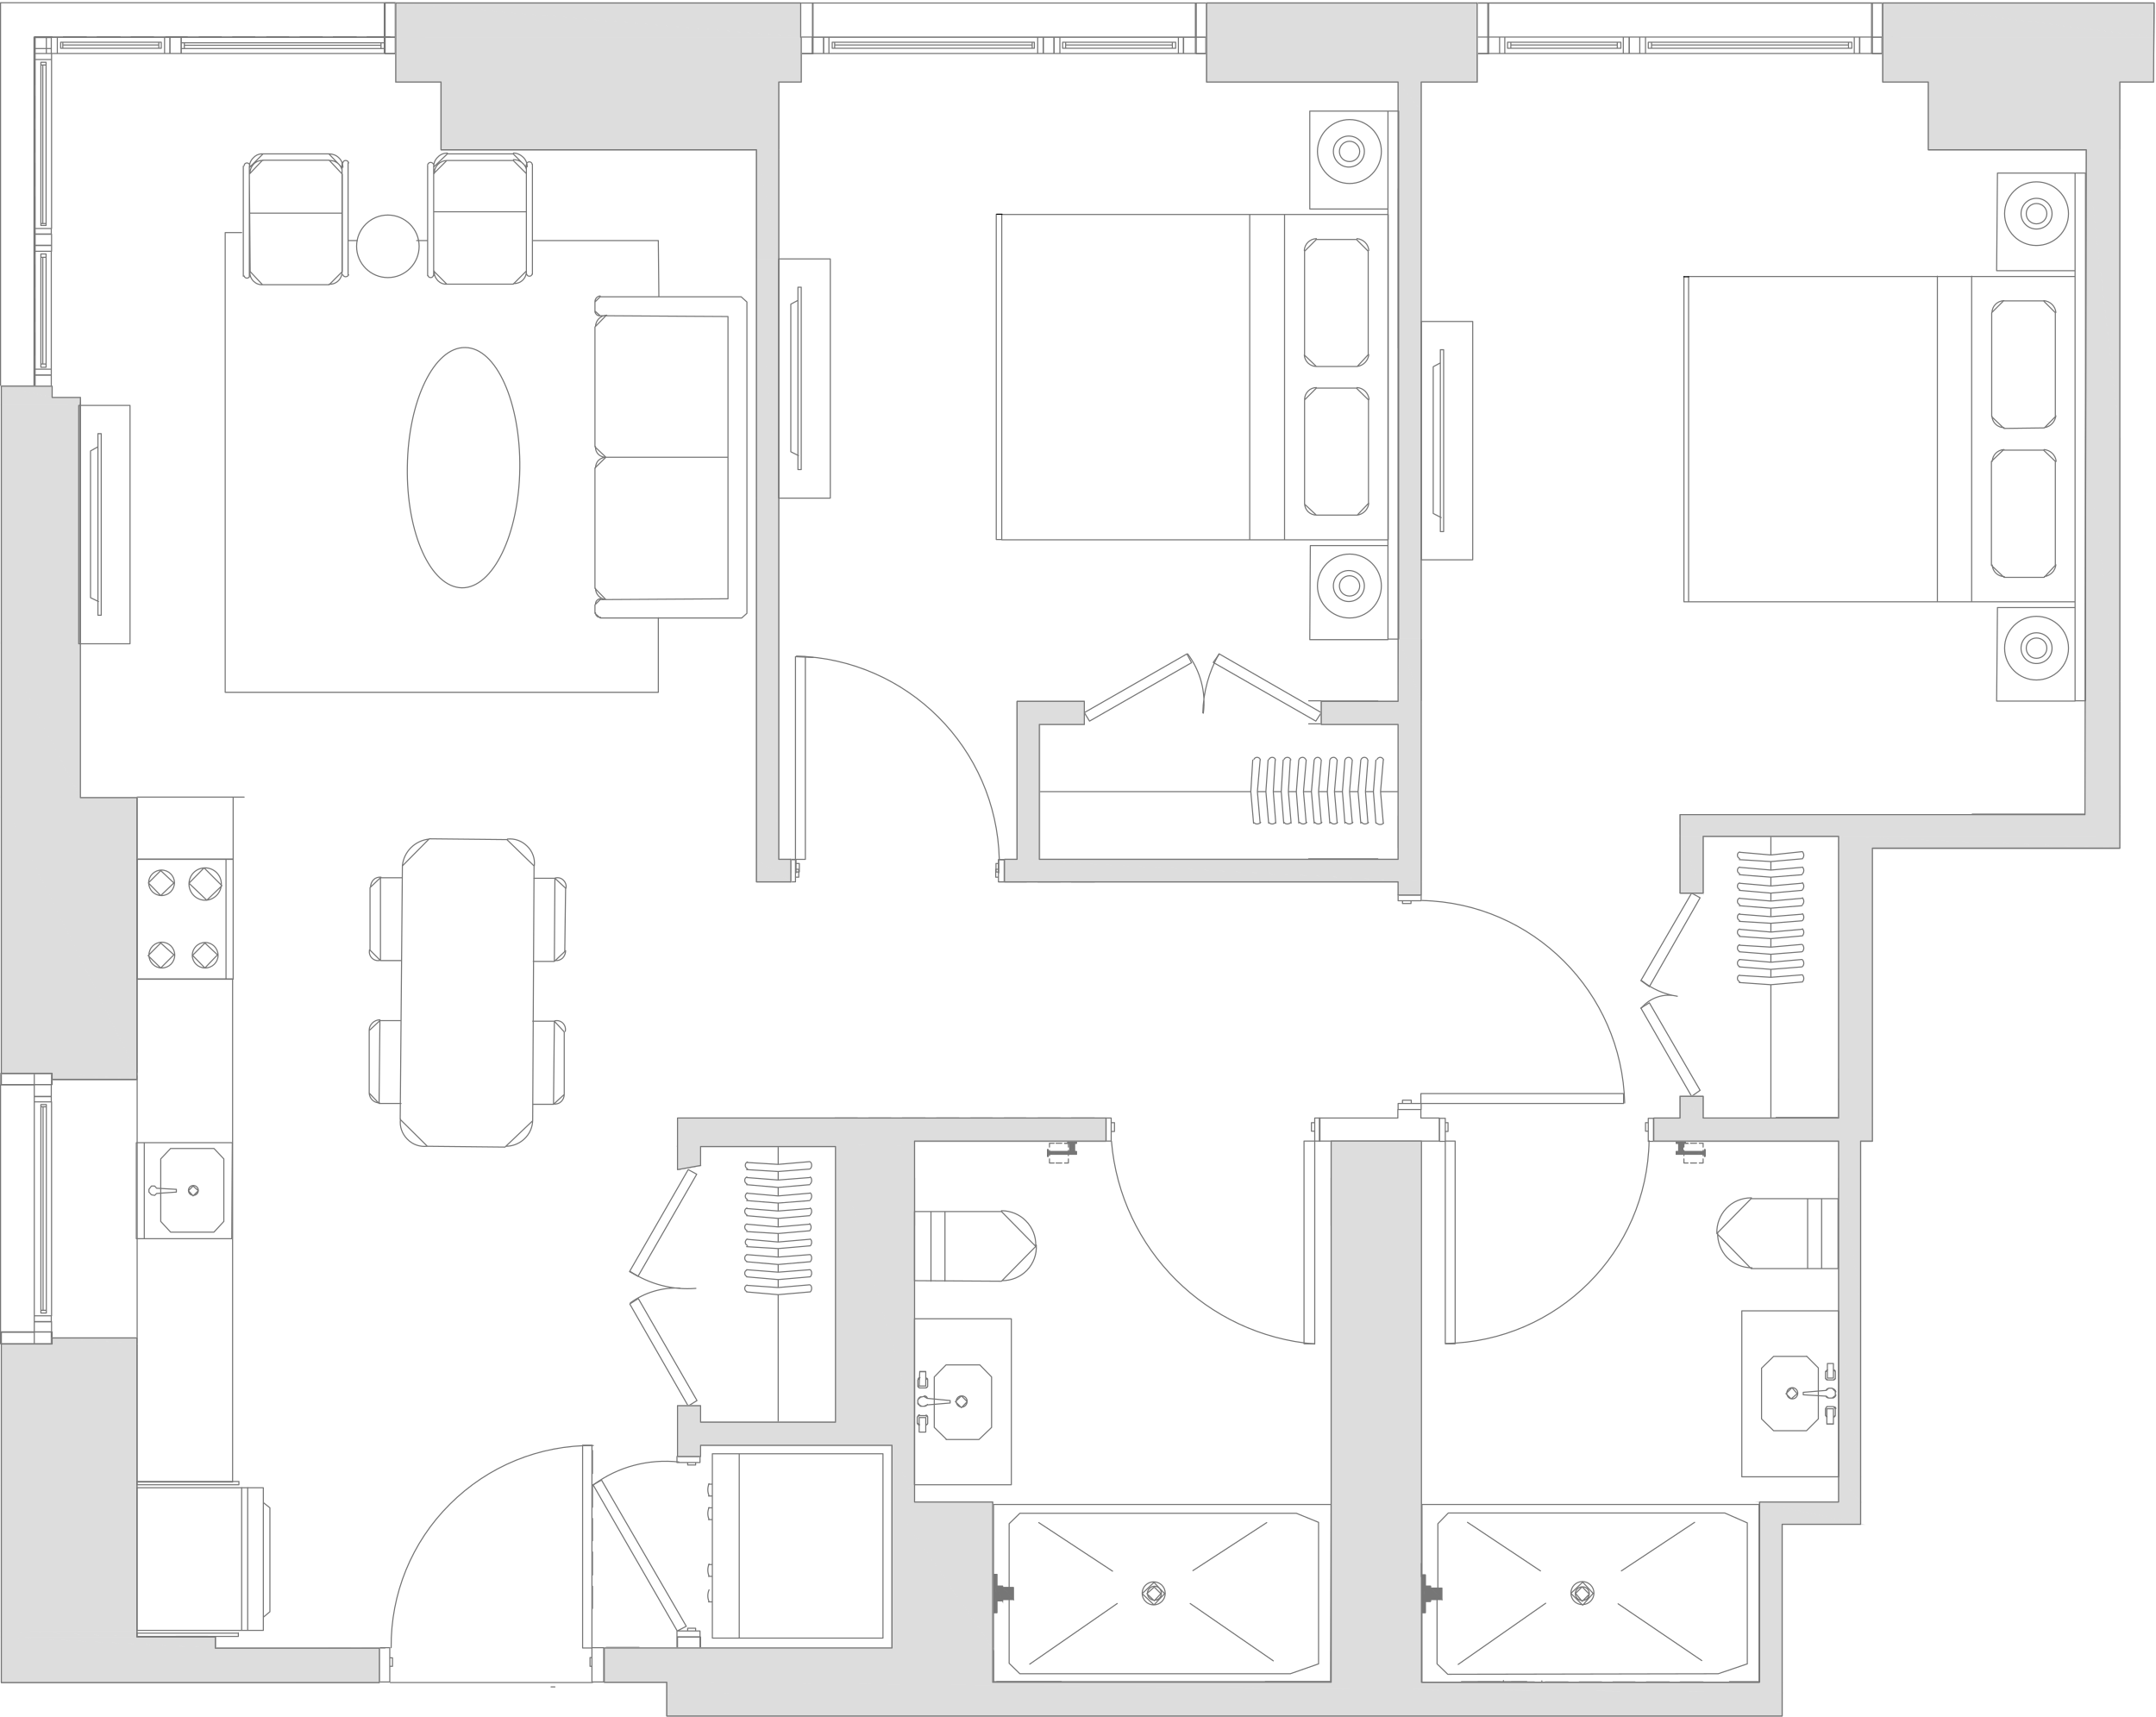 <svg width="786" height="626" viewBox="0 0 786 626" fill="none" xmlns="http://www.w3.org/2000/svg">
<path d="M378.999 288.6H455.999M455.999 288.6L456.999 300.1M455.999 288.6L456.699 277.1M458.699 288.6H461.499M461.499 288.6L462.499 300.1M461.499 288.6L462.299 277.1M464.199 288.6H467.099M464.199 288.6L465.099 300.1M464.199 288.6L464.899 277.1M467.099 288.6L467.999 300.1M467.099 288.6L467.799 277.1M469.699 288.6H472.599M469.699 288.6L470.699 300.1M469.699 288.6L470.399 277.1M472.599 288.6L473.499 300.1M472.599 288.6L473.499 277.1M475.499 288.6H478.099M478.099 288.6L479.099 300.1M478.099 288.6L479.099 277.1M483.899 288.6H480.999M483.899 288.6L484.799 300.1M483.899 288.6L484.799 277.1M486.499 288.6H489.399M486.499 288.6L487.499 300.1M486.499 288.6L487.499 277.1M489.399 288.6L490.299 300.1M489.399 288.6L490.299 277.1M495.099 288.6H492.299M495.099 288.6L496.099 300.1M495.099 288.6L496.099 277.1M500.699 288.6H497.799M500.699 288.6L501.599 300.1M500.699 288.6L501.599 277.1M497.799 288.6L498.699 300.1M497.799 288.6L498.699 277.1M509.799 288.6H503.299M503.299 288.6L504.299 300.1M503.299 288.6L504.299 277.1M492.999 300.1L491.999 288.6L492.999 277.1M481.699 300.1L480.699 288.6L481.699 277.1M476.199 300.1L475.199 288.6L476.199 277.1M459.399 300.1L458.399 288.6L459.399 277.1M459.499 277C459.299 276.5 458.899 276.1 458.299 276.1C457.799 276.1 457.299 276.4 457.099 276.9M464.999 277C464.899 276.5 464.399 276.1 463.799 276.1C463.299 276.1 462.799 276.4 462.599 276.9M470.599 277C470.399 276.5 469.899 276.1 469.399 276.1C468.799 276.1 468.299 276.4 468.099 276.9M476.099 277C475.899 276.5 475.399 276.1 474.899 276.1C474.299 276.1 473.799 276.4 473.599 276.9M481.599 277C481.399 276.5 480.899 276.1 480.399 276.1C479.899 276.1 479.399 276.4 479.199 276.9M487.399 277C487.199 276.5 486.699 276.1 486.199 276.1C485.599 276.1 485.099 276.4 484.899 276.9M492.899 277C492.699 276.5 492.199 276.1 491.699 276.1C491.099 276.1 490.599 276.4 490.399 276.9M498.599 277C498.499 276.5 497.999 276.1 497.399 276.1C496.899 276.1 496.399 276.4 496.199 276.9M504.399 277C504.199 276.5 503.699 276.1 503.199 276.1C502.699 276.1 502.199 276.4 501.999 276.9M456.999 299.8C457.399 300.2 457.799 300.4 458.299 300.4C458.799 300.4 459.199 300.2 459.599 299.8M462.499 299.8C462.899 300.2 463.299 300.4 463.799 300.4C464.299 300.4 464.699 300.2 465.099 299.8M468.099 299.8C468.399 300.2 468.799 300.4 469.299 300.4C469.799 300.4 470.299 300.2 470.599 299.8M473.799 299.8C474.199 300.2 474.599 300.4 475.099 300.4C475.599 300.4 475.999 300.2 476.399 299.8M479.299 299.8C479.699 300.2 480.099 300.4 480.599 300.4C481.099 300.4 481.499 300.2 481.899 299.8M485.099 299.8C485.399 300.2 485.899 300.4 486.399 300.4C486.799 300.4 487.299 300.2 487.599 299.8M490.599 299.8C490.999 300.2 491.399 300.4 491.899 300.4C492.399 300.4 492.799 300.2 493.199 299.8M496.399 299.8C496.699 300.2 497.199 300.4 497.599 300.4C498.099 300.4 498.599 300.2 498.899 299.8M501.899 300.1C502.199 300.4 502.699 300.6 503.199 300.6C503.599 300.6 504.099 300.4 504.399 300.1M215.999 586.4V578.3M215.999 574.2V565.8M215.999 561.7V553.6M215.999 549.5V541.3M215.999 537.2V528.8M119.799 600.8H127.899M131.999 600.8H140.399M12.699 121.3V129.5M12.699 109V117.2M12.699 96.5V104.7M12.699 84.2V92.4M12.699 71.7V80.1M12.699 59.5V67.9M12.699 47.2V55.4M12.699 35V43.1M12.699 22.5V30.9M18.999 13.4H12.699V18.7M31.499 13.4H23.099M43.799 13.4H35.399M55.999 13.4H47.799M68.299 13.4H60.399M80.699 13.4H72.599M92.899 13.4H84.799M105.299 13.4H97.199M117.499 13.4H109.399M129.899 13.4H121.499M142.199 13.4H133.799M489.199 465.1H489.499M137.999 605.8V608M689.799 13.5L689.999 13.3M439.699 13.5L440.199 13.3M302.199 13.5H300.299V19.5H302.199M302.199 13.5V19.5M302.199 13.5H378.299M302.199 19.5H378.299M378.299 13.5H380.399V19.5H378.299M378.299 13.5V19.5M429.599 13.5H431.499V19.5H429.599M429.599 13.5V19.5M429.599 13.5H386.399M429.599 19.5H386.399M386.399 13.5H384.299V19.5H386.399M386.399 13.5V19.5M304.299 17.6V15.4M376.299 17.6V15.4M304.299 16.4H376.299M427.399 17.6V15.4M388.499 17.6V15.4M427.399 16.4H388.499M296.099 13.5H300.199V19.5H296.099M296.099 13.5V19.5M296.099 13.5H291.799V19.5H296.099M435.799 13.5H439.599V19.5H435.799M435.799 13.5V19.5M435.799 13.5H431.399V19.5H435.799M675.999 13.5H677.899V19.5H675.999M675.999 13.5V19.5M675.999 13.5H599.899M675.999 19.5H599.899M599.899 13.5H597.799M599.899 13.5V19.5M597.799 13.5V19.5M597.799 13.5H593.999V19.5H597.799M597.799 19.5H599.899M548.599 13.5H546.699M548.599 13.5V19.5M548.599 13.5H591.799M546.699 13.5V19.5M546.699 13.5H542.399M546.699 19.5H548.599M546.699 19.5H542.399M548.599 19.5H591.799M591.799 13.5H593.899V19.5H591.799M591.799 13.5V19.5M673.899 17.6V15.4M602.099 17.6V15.4M673.899 16.4H602.099M550.799 17.6V15.4M589.599 17.6V15.4M550.799 16.4H589.599M682.299 13.5H677.999V19.5H682.299M682.299 13.5V19.5M682.299 13.5H686.099V19.5H682.299M682.299 13.5H542.399M682.299 13.5V1.1M542.399 13.5H538.299M542.399 13.5V19.5M542.399 13.5V1.1M538.299 13.5V19.5H542.399M538.299 13.5V1.1H542.399M140.099 13.5H12.399V140.7H0.199V1H140.099V13.5ZM140.099 13.5H65.999V19.5H140.099V13.5ZM20.899 13.5H18.699V19.5H20.899M20.899 13.5V19.5M20.899 13.5H59.999M20.899 19.5H59.999M59.999 13.5H61.899V19.5H59.999M59.999 13.5V19.5M22.899 17.6V15.4M57.899 17.6V15.4M22.899 16.4H57.899M12.499 19.5V13.5H16.899V19.5H12.499ZM12.499 19.5V21.7M12.499 19.5H18.799V21.7M140.199 13.5V19.5H144.099V13.5M140.199 13.5H144.099M140.199 13.5V1H144.099V13.5M12.499 21.7H18.799M12.499 21.7V83.3M18.799 21.7V83.3H12.499M12.499 83.3V85.3H18.699V83.3H12.499ZM16.799 23.7H14.899M16.799 81.5H14.899M15.599 23.7V81.5M12.499 85.4V89.4M12.499 85.4H18.799M12.499 85.4V89.5H18.799V85.4M12.499 89.4H18.799M12.499 89.4V91.6M18.799 89.4V85.4M18.799 89.4V91.6H12.499M12.499 17.7V13.6H18.699V17.7M12.499 17.7H18.699M12.499 17.7V13.7H18.699V17.7M12.499 134.6V136.7H18.699V134.6M12.499 134.6H18.699M12.499 134.6V91.6M18.699 134.6V91.6H12.499M16.799 132.7H14.899M16.799 93.8H14.899M15.599 132.7V93.8M67.199 17.7V15.6M138.899 17.7V15.6M67.199 16.5H138.899M12.499 479.7V481.9H18.699V479.7H12.499ZM12.499 479.7H18.799V401.7H12.499M12.499 479.7V401.7M12.499 401.7V399.8H18.699V401.7H12.499ZM16.899 477.7H14.899M16.899 403.5H14.899M15.699 477.7V403.5M12.499 395.4V391.3M12.499 395.4H18.799V391.3H12.499M12.499 395.4H0.299V391.3H12.499M12.499 395.4V399.7H18.699V395.4H12.499ZM12.499 485.6H0.199V489.9H12.499M12.499 485.6V489.9M12.499 485.6H18.699V489.9H12.499M12.499 485.6V481.8H18.799V485.6H12.499ZM542.399 1.1H682.299M682.299 1.1H686.199V13.6H682.299V1.1ZM255.199 596.8H246.799M255.199 596.8V600.9H246.799V596.8M255.199 596.8V594.6H246.799V596.8M289.999 313.3H288.099V321.5H289.999V313.3ZM289.999 313.3H293.599V239.4H289.999M289.999 313.3V239.4M296.499 239.7L289.999 239.4M304.399 407.6H312.599M316.699 407.6H324.799M328.899 407.6H337.299M341.399 407.6H349.599M353.899 407.6H361.799M366.099 407.6H373.999M378.399 407.6H386.499M390.599 407.6H398.999M398.999 321.5H390.599M386.499 321.5H378.399M517.999 293.4V301.8M517.999 305.9V314M517.999 318.1V326.3M532.199 402.3H540.599M557.099 402.3H565.099M569.399 402.3H577.499M581.599 402.3H589.799M215.799 613.2H220.099V600.7H215.799V613.2ZM142.099 613.2H137.999V600.7H142.099V613.2ZM215.799 607.5H215.099V604.3H215.799V607.5ZM142.099 607.5H143.099V604.4H142.099V607.5ZM215.799 600.8H212.399V526.9H215.799V600.8ZM303.399 17.6V15.4H377.099V17.6H303.399ZM428.599 17.6V15.4H387.399V17.6H428.599ZM380.299 13.5H384.199V19.5H380.299V13.5ZM675.099 17.6V15.4H600.899V17.6H675.099ZM549.599 17.6V15.4H590.899V17.6H549.599ZM22.099 17.6V15.4H58.799V17.6H22.099ZM61.999 13.5H66.099V19.5H61.999V13.5ZM16.799 22.7H14.899V82.2H16.799V22.7ZM16.799 133.9H14.899V92.6H16.799V133.9ZM12.499 136.8V140.9H18.699V136.8H12.499ZM65.999 17.7V15.6H140.199V17.7H65.999ZM0.199 485.7H12.499V395.5H0.199V485.7ZM16.899 478.7H14.899V402.7H16.899V478.7ZM296.199 1.1V13.6H435.799V1.1H296.199ZM435.899 1.1H439.799V13.6H435.899V1.1ZM509.599 416H524.699V407.6H517.999V404.5H509.599V407.6H480.999V416H509.599ZM363.999 321.5H366.099V313.4H363.999V321.5ZM289.999 319.8H291.199V316.9H289.999V319.8ZM363.999 319.8H362.999V316.9H363.999V319.8ZM255.199 533.2V531H246.799V533.2H255.199ZM253.599 594.6V593.6H250.699V594.6H253.599ZM253.599 533.2V534.1H250.699V533.2H253.599ZM246.899 594.6L250.199 592.9L219.299 539.6L216.199 541.3L246.899 594.6ZM526.899 407.7H524.799V416.1H526.899V407.7ZM600.899 407.7H602.799V416.1H600.899V407.7ZM526.899 409.3H527.899V412.5H526.899V409.3ZM600.899 409.3H599.899V412.4H600.899V409.3ZM526.899 416H530.499V489.9H526.899V416ZM509.699 402.3V404.5H518.099V402.3H509.699ZM509.699 328.4V326.3H518.099V328.4H509.699ZM511.299 402.3V401.1H514.499V402.3H511.299ZM511.299 328.4V329.4H514.399V328.4H511.299ZM517.999 402.3V398.7H591.899V402.3H517.999ZM616.699 399.7L619.799 397.5L601.299 365.6L598.199 367.5L616.699 399.7ZM616.699 325.6L619.799 327.3L601.299 359.7L598.199 357.5L616.699 325.6ZM250.899 512.6L254.099 510.6L232.699 473.4L229.599 475.4L250.899 512.6ZM250.899 426.4L253.999 428.1L232.599 465.3L229.499 463.6L250.899 426.4Z" stroke="#767676" stroke-width="0.4" stroke-linecap="round" stroke-linejoin="round"/>
<path d="M611.1 416L614.4 416.8H611.1V416ZM614.4 416H611.1L614.4 416.7V416Z" fill="#767676"/>
<path d="M611.1 416L614.4 416.8H611.1V416ZM611.1 416H614.4V416.7L611.1 416Z" stroke="#767676" stroke-width="0.4" stroke-miterlimit="10" stroke-linecap="round"/>
<path d="M612 416.799L613.5 419.399H612V416.799ZM613.5 416.799H612L613.5 419.399V416.799ZM612 419.499L613.5 420.199H612V419.499ZM613.5 419.499H612L613.5 420.199V419.499Z" fill="#767676"/>
<path d="M612 416.799L613.5 419.399M612 416.799V419.399H613.5M612 416.799H613.5V419.399M612 419.499L613.5 420.199M612 419.499V420.199H613.5M612 419.499H613.5V420.199" stroke="#767676" stroke-width="0.4" stroke-miterlimit="10" stroke-linecap="round"/>
<path d="M611.1 419.9L621.4 420.8H611.1V419.9ZM621.4 419.9H611.1L621.4 420.9V419.9Z" fill="#767676"/>
<path d="M611.1 419.9L621.4 420.8H611.1V419.9ZM611.1 419.9H621.4V420.9L611.1 419.9Z" stroke="#767676" stroke-width="0.4" stroke-miterlimit="10" stroke-linecap="round"/>
<path d="M621.4 419.199L621.6 421.599H621.4V419.199ZM621.6 419.199H621.4L621.6 421.599V419.199Z" fill="#767676"/>
<path d="M621.4 419.199L621.6 421.599M621.4 419.199V421.599H621.6M621.4 419.199H621.6V421.599" stroke="#767676" stroke-width="0.4" stroke-miterlimit="10" stroke-linecap="round"/>
<path d="M620.901 422.5V424H619.501M618.501 424H616.301M615.401 424H613.901V422.5M613.901 421.3V419.4M613.901 418.2V416.8H615.401M616.301 416.8H618.501M619.501 416.8H620.901V418.2M620.901 419.4V421.3M613.201 420.3V416.7M612.201 420.3V416.7M620.901 613.2H612.501M608.601 613.2H600.201M596.101 613.2H588.001M583.901 613.2H575.701M571.701 613.2H563.301M559.401 613.2H551.001M546.901 613.2H538.801M548.101 613.2V612.7M562.101 612.8V613.2M562.101 613.3H557.301M552.901 613.3H548.101M518.101 531V522.8M518.101 518.5V510.4M518.101 506.3V498.1M479.301 416H481.201V407.6H479.301V416ZM479.301 416H475.401V489.9H479.301V416ZM290.201 318.2V313.4H288.301V318.2M364.101 318.2V313.4H366.301V318.2M374.201 321.5H366.301H364.101M361.901 561.1V565.9M361.901 570.2V575M611.101 416H614.401V416.8H611.101V416ZM613.501 419.3V416.7H612.001V420H613.501V419.3ZM621.401 419.8H611.101V420.8H621.401V419.8ZM621.601 421.5V419.1H621.401V421.5H621.601ZM405.101 407.6H403.201V416H405.101V407.6ZM479.301 409.3H478.101V412.4H479.301V409.3ZM405.101 409.3H406.301V412.5H405.101V409.3ZM481.701 259.8L479.701 262.9L442.301 241.5L444.501 238.4L481.701 259.8ZM395.301 259.8L397.201 262.9L434.401 241.6L432.701 238.4L395.301 259.8ZM290.201 314.8H291.401V317.9H290.201V314.8ZM364.101 314.8H363.101V317.9H364.101V314.8Z" stroke="#767676" stroke-width="0.4" stroke-linecap="round" stroke-linejoin="round"/>
<path d="M392.401 416L389.301 416.8H392.401V416ZM389.301 416H392.401L389.301 416.7V416Z" fill="#767676"/>
<path d="M392.401 416L389.301 416.8H392.401V416ZM392.401 416H389.301V416.7L392.401 416Z" stroke="#767676" stroke-width="0.4" stroke-miterlimit="10" stroke-linecap="round"/>
<path d="M391.7 416.799L390 419.399H391.7V416.799ZM390 416.799H391.7L390 419.399V416.799ZM391.7 419.499L390 420.199H391.7V419.499ZM390 419.499H391.7L390 420.199V419.499Z" fill="#767676"/>
<path d="M391.7 416.799L390 419.399M391.7 416.799V419.399H390M391.7 416.799H390V419.399M391.7 419.499L390 420.199M391.7 419.499V420.199H390M391.7 419.499H390V420.199" stroke="#767676" stroke-width="0.4" stroke-miterlimit="10" stroke-linecap="round"/>
<path d="M392.4 419.9L382.1 420.8H392.4V419.9ZM382.1 419.9H392.4L382.1 420.9V419.9Z" fill="#767676"/>
<path d="M392.4 419.9L382.1 420.8H392.4V419.9ZM392.4 419.9H382.1V420.9L392.4 419.9Z" stroke="#767676" stroke-width="0.4" stroke-miterlimit="10" stroke-linecap="round"/>
<path d="M382.1 419.199L381.9 421.599H382.1V419.199ZM381.9 419.199H382.1L381.9 421.599V419.199Z" fill="#767676"/>
<path d="M382.1 419.199L381.9 421.599M382.1 419.199V421.599H381.9M382.1 419.199H381.9V421.599" stroke="#767676" stroke-width="0.4" stroke-miterlimit="10" stroke-linecap="round"/>
<path d="M382.6 422.499V423.999H384.3M385 423.999H387.1M388.1 423.999H389.5V422.499M389.5 421.299V419.399M389.5 418.199V416.799H388.1M387.1 416.799H385M384.3 416.799H382.6V418.199M382.6 419.399V421.299M390.3 420.299V416.699M391.5 420.299V416.699M50 460.099V455.999M50 453.799V449.699M50 447.599V443.499M50 441.599V437.499M50 435.299V431.299M50 429.299V424.999M50 422.899V418.999M50 416.899V412.799M50 410.599V406.499M489.4 465.099H489.7M509.8 126.899V68.799M772.8 127.399V69.299M518.2 129.299V68.799M760.6 126.899V68.799M89 290.599H63.4M502.3 255.499H477.1M502.3 29.699H477.1M760.1 296.799H719M518.2 429.499V446.799M670.3 429.499V445.099M556.6 613.099H532.8M333.4 446.799V429.499M485.3 445.099V429.499V446.799M484.8 613.099H461.3M123.6 613.099H108M509.8 308.999V297.499M772.8 297.799V286.699M502.3 263.899H477.1M502.3 313.099H477.1M682.6 330.599V308.999H704.9M304.6 502.499V516.599V502.699M333.4 516.599V502.699M647.5 304.699H669.8M647.5 407.399H669.8M670.3 407.399V393.299M296.4 526.699H319M64.6 290.599H75.8M64.1 596.599H75.8M641.5 613.099H630.5M233 600.599H221M363.4 613.099H386.9M760.6 296.799V282.399M518.2 601.799V613.099M362.2 613.099V601.799M485.3 601.799V613.099M243.1 613.099H232.1M283.7 417.699H306.2M392.4 415.999H389.3V416.799H392.4V415.999ZM390 419.299V416.699H391.7V419.999H390V419.299ZM382.1 419.799H392.4V420.799H382.1V419.799ZM381.9 421.499V419.099H382.1V421.499H381.9ZM50 356.899H84.8V540.299H50V356.899ZM50 290.599H85V313.199H50V290.599Z" stroke="#767676" stroke-width="0.4" stroke-linecap="round" stroke-linejoin="round"/>
<path d="M436.1 1.1V19.6H439.9V29.9H509.8V255.7H481.7V264.1H509.8V313.3H379V264.1H395.3V255.7H370.8V313.3H366.3V321.5H509.8V326.3H518.2V29.9H538.6V19.6H542.7V13.6V1.1M542.7 1.1H538.6H439.9M542.7 1.1H682.6M682.6 1.1V19.6H686.4V29.9H703V54.6H760.6L760.1 297H670.3H612.5V325.6H620.9V304.9H670.3V407.7H620.9V399.7H612.5V407.7H602.9V416.1H670.3V547.6H641.5V613.3H518.2V416.1H485.3V613.3H361.9V547.6H333.4V416.1H403.2V407.7H247V426.4L255.4 424.9V418H304.6V518.5H255.4V512.5H247V531H255.4V526.9H325.2V600.9H255.4V596.8H247V600.9H221.1H220.3V613.3H243.1V625.6H325.2H641.1H649.7V617.2V555.7H678.3V416.1H682.6V309.3H772.8V29.9H785.1L785.3 1.1H682.6ZM144.3 13.6H140.4H12.8V140.8H19M19 140.8V144.9H29.3V290.8H50V393.5H19V395.4H12.8H0.5V391.4V140.8M19 140.8H0.5M0.5 140.8V144.9M142.3 613.4H216M283.7 518.6V472M283.7 472L295.2 471M283.7 472L272.2 471M283.7 469.4V466.5M283.7 469.4L295.2 468.4M283.7 469.4L272.2 468.6M283.7 466.5L295.2 465.5M283.7 466.5L272.2 465.5M283.7 463.8V461M283.7 463.8L295.2 462.9M283.7 463.8L272.2 462.9M283.7 461L295.2 460M283.7 461L272.2 460M283.7 458.1V455.2M283.7 455.2L295.2 454.2M283.7 455.2L272.2 454.5M283.7 452.6V449.7M283.7 449.7L295.2 448.7C295.5 448.3 295.7 447.9 295.7 447.4C295.7 446.9 295.5 446.5 295.2 446.1M283.7 449.7L272.2 449M283.7 444.2V447M283.7 444.2L295.2 443.2M283.7 444.2L272.2 443.2M283.7 441.3V438.6M283.7 438.6L295.2 437.7M283.7 438.6L272.2 437.7M283.7 432.9V435.8M283.7 432.9L295.2 431.9M283.7 432.9L272.2 431.9M283.7 427.1V430M283.7 427.1L295.2 426.2M283.7 427.1L272.2 426.4M283.7 418V424.5M283.7 424.5L295.2 423.5M283.7 424.5L272.2 423.8M295.2 429.3L283.7 430.2L272.2 429.3M295.2 435L283.7 436L272.2 435M295.2 440.6L283.7 441.5L272.2 440.6M295.2 446.3L283.7 447.3L272.2 446.3M295.2 451.8L283.7 452.8L272.2 451.8M295.2 457.4L283.7 458.3L272.2 457.4M272.3 468.5C271.8 468.7 271.5 469.2 271.5 469.7C271.5 470.2 271.8 470.7 272.3 470.9M272.3 463C271.8 463.2 271.5 463.6 271.5 464.2C271.5 464.7 271.8 465.2 272.3 465.4M272.3 457.5C271.8 457.6 271.5 458.1 271.5 458.7C271.5 459.2 271.8 459.7 272.3 459.9M272.5 451.7C272 451.9 271.7 452.4 271.7 452.9C271.7 453.4 272 453.9 272.5 454.1M272.3 446.2C271.8 446.4 271.5 446.8 271.5 447.4C271.5 447.9 271.8 448.4 272.3 448.6M272.3 440.4C271.8 440.6 271.5 441.1 271.5 441.6C271.5 442.2 271.8 442.7 272.3 442.9M272.5 434.9C272 435.1 271.7 435.6 271.7 436.1C271.7 436.6 272 437.1 272.5 437.3M272.3 429.1C271.8 429.3 271.5 429.8 271.5 430.3C271.5 430.9 271.8 431.4 272.3 431.6M272.5 423.6C272 423.8 271.7 424.3 271.7 424.8C271.7 425.4 272 425.9 272.5 426.1M295.4 471C295.7 470.7 295.9 470.2 295.9 469.7C295.9 469.3 295.8 468.8 295.4 468.5M295.4 465.5C295.7 465.1 295.9 464.7 295.9 464.2C295.9 463.7 295.8 463.3 295.4 462.9M295.4 460C295.7 459.6 295.9 459.2 295.9 458.7C295.9 458.2 295.8 457.8 295.4 457.4M295.4 454.2C295.7 453.9 295.9 453.4 295.9 452.9C295.9 452.5 295.8 452 295.4 451.7M295.4 442.9C295.7 442.6 295.9 442.1 295.9 441.7C295.9 441.2 295.8 440.7 295.4 440.4M295.4 437.4C295.7 437.1 295.9 436.6 295.9 436.1C295.9 435.7 295.8 435.2 295.4 434.9M295.4 431.6C295.7 431.3 295.9 430.9 295.9 430.4C295.9 429.9 295.8 429.4 295.4 429.1M295.4 426.1C295.7 425.8 295.9 425.3 295.9 424.9C295.9 424.4 295.8 423.9 295.4 423.6M216.3 527C196.7 526.8 177.9 534.5 164 548.4C150.1 562.2 142.4 581.1 142.6 600.7M247.5 533C236.4 531.8 225.3 534.7 216.4 541.3M247.9 469.6C241.4 469.3 235 471.2 229.8 475M229.7 463.5C236.8 468.2 245.2 470.4 253.7 469.7M364.3 313.2C363.3 272.8 330.8 240.3 290.4 239.2M592.3 402.1C591.3 361.7 558.8 329.2 518.4 328.3M611.4 363.2C606.6 362 601.5 363.7 598.3 367.6M598.5 357.5C602.2 360.5 606.7 362.5 611.5 363.2M527.1 489.8C567.7 489.1 600.5 456.5 601.2 415.9M405.2 416.1C408.5 455.5 439.9 486.7 479.3 490M645.6 407.7V359M645.6 359L656.9 358M645.6 359L634.1 358.2M645.6 356.3V353.4M645.6 356.3L656.9 355.4M645.6 356.3L634.1 355.6M645.6 353.4L656.9 352.5M645.6 353.4L634.1 352.5M645.6 350.8V347.9M645.6 350.8L656.9 349.8M645.6 350.8L634.1 349.8M645.6 347.9L656.9 347M645.6 347.9L634.1 347M645.6 345V342.2M645.6 342.2L656.9 341.2M645.6 342.2L634.1 341.4M645.6 339.5V336.6M645.6 336.6L656.9 335.7M645.6 336.6L634.1 335.9M645.6 331.1V334M645.6 331.1L656.9 330.2M645.6 331.1L634.1 330.2M645.6 328.2V325.6M645.6 325.6L656.9 324.6M645.6 325.6L634.1 324.6M645.6 319.8V322.7M645.6 319.8L656.9 318.9M645.6 319.8L634.1 318.9M645.6 314.1V317.2M645.6 314.1L656.9 313.1M645.6 314.1L634.1 313.4M645.6 317.2L656.9 316.2M645.6 317.2L634.1 316.2M645.6 305V311.7M645.6 311.7L656.9 310.5M645.6 311.7L634.1 310.7M656.9 322L645.6 323L634.1 322M656.9 327.5L645.6 328.5L634.1 327.5M656.9 333.3L645.6 334.2L634.1 333.3M656.9 338.8L645.6 339.8L634.1 338.8M656.9 344.3L645.6 345.3L634.1 344.6M634.2 355.5C633.7 355.6 633.4 356.1 633.4 356.7C633.4 357.2 633.7 357.7 634.2 357.9M634.2 349.9C633.7 350.1 633.4 350.6 633.4 351.1C633.4 351.7 633.7 352.2 634.2 352.4M634.2 344.4C633.7 344.6 633.4 345.1 633.4 345.6C633.4 346.2 633.7 346.7 634.2 346.9M634.2 338.7C633.7 338.8 633.4 339.3 633.4 339.9C633.4 340.4 633.7 340.9 634.2 341.1M634.2 333.1C633.7 333.3 633.4 333.8 633.4 334.3C633.4 334.9 633.7 335.4 634.2 335.6M634.2 327.4C633.7 327.6 633.4 328 633.4 328.6C633.4 329.1 633.7 329.6 634.2 329.8M634.2 321.9C633.7 322 633.4 322.5 633.4 323.1C633.4 323.6 633.7 324.1 634.2 324.3M634.2 316.1C633.7 316.3 633.4 316.8 633.4 317.3C633.4 317.8 633.7 318.3 634.2 318.5M634.2 310.6C633.7 310.8 633.4 311.2 633.4 311.8C633.4 312.3 633.7 312.8 634.2 313M657.1 358C657.4 357.6 657.6 357.2 657.6 356.7C657.6 356.2 657.4 355.8 657.1 355.4M657.1 352.4C657.4 352.1 657.6 351.7 657.6 351.2C657.6 350.7 657.4 350.2 657.1 349.9M657.1 346.9C657.4 346.6 657.6 346.1 657.6 345.7C657.6 345.2 657.4 344.7 657.1 344.4M657.1 341.2C657.4 340.8 657.6 340.4 657.6 339.9C657.6 339.4 657.4 339 657.1 338.6M657.1 335.6C657.4 335.3 657.6 334.9 657.6 334.4C657.6 333.9 657.4 333.4 657.1 333.1M657.1 329.9C657.4 329.5 657.6 329.1 657.6 328.6C657.6 328.1 657.4 327.7 657.1 327.3M657.1 324.4C657.4 324 657.6 323.6 657.6 323.1C657.6 322.6 657.4 322.2 657.1 321.8M657.1 318.6C657.4 318.3 657.6 317.8 657.6 317.3C657.6 316.9 657.4 316.4 657.1 316.1M657.1 313.1C657.4 312.7 657.6 312.3 657.6 311.8C657.6 311.3 657.4 310.9 657.1 310.5M138.3 613.3H61.2H12.7H0.5V485.6H19V487.8H49.9V596.8H78.5V600.8H138.3V613.3ZM144.3 19.6H140.4V1.1H296.4V19.6H292.1V29.9H284V313.3H288.3V321.5H275.8V54.6H160.8V29.9H144.3V19.6Z" stroke="#767676" stroke-width="0.4" stroke-linecap="round" stroke-linejoin="round"/>
<path d="M365.501 583.599L363.401 578.299V583.599H365.501ZM365.501 578.299V583.599L363.301 578.299H365.501Z" fill="#767676"/>
<path d="M365.501 583.599L363.401 578.299V583.599H365.501ZM365.501 583.599V578.299H363.301L365.501 583.599Z" stroke="#767676" stroke-width="0.4" stroke-miterlimit="10" stroke-linecap="round"/>
<path d="M369.4 583.099L365.5 578.799V583.099H369.4ZM369.4 578.799V583.099L365.6 578.799H369.4Z" fill="#767676"/>
<path d="M369.4 583.099L365.5 578.799V583.099H369.4ZM369.4 583.099V578.799H365.6L369.4 583.099Z" stroke="#767676" stroke-width="0.4" stroke-miterlimit="10" stroke-linecap="round"/>
<path d="M363.4 587.9L362.4 574V587.9H363.4ZM363.4 574V587.9L362.5 574H363.4Z" fill="#767676"/>
<path d="M363.4 587.9L362.4 574V587.9H363.4ZM363.4 587.9V574H362.5L363.4 587.9Z" stroke="#767676" stroke-width="0.4" stroke-miterlimit="10" stroke-linecap="round"/>
<path d="M367.9 578.799V555.499L371.8 551.699H472.6L480.7 554.999V606.599L470.4 610.199H371.8L367.9 606.399V583.099M407.3 584.599L375.4 606.699M378.7 555.099L405.6 572.799M434.9 572.599L461.8 555.099M464.2 605.499L433.9 584.599M444.4 238.399C440.7 244.899 438.7 252.299 438.5 259.899M438.7 259.999C439.7 252.299 437.6 244.599 433 238.399M362.2 613.099H485.1L485.3 548.499H362.2V613.099ZM362.4 573.999H363.4V587.899H362.4V573.999ZM363.4 578.299H365.5V583.599H363.4V578.299ZM365.5 578.799H369.4V583.099H365.5V578.799ZM424.8 580.899C424.8 578.499 422.9 576.699 420.6 576.699C418.3 576.699 416.4 578.499 416.4 580.899C416.4 583.199 418.3 585.099 420.6 585.099C422.9 585.099 424.8 583.199 424.8 580.899ZM423.4 580.899C423.4 579.499 422.3 578.299 420.9 578.299C419.5 578.299 418.3 579.499 418.3 580.899C418.3 582.299 419.5 583.399 420.9 583.399C422.3 583.399 423.4 582.299 423.4 580.899ZM416.4 580.999L420.7 576.899L424.6 580.999L420.7 585.099L416.4 580.999ZM418.1 580.999L420.8 578.599L423.2 580.999L420.8 583.599L418.1 580.999ZM0.5 140.799H18.9V144.899H29.3V290.799H49.9V393.599H18.9V391.399H0.5V140.799ZM0.5 489.999H18.9V487.899H49.9V596.799H78.5V600.899H138.2V613.399H0.5V489.999Z" stroke="#767676" stroke-width="0.4" stroke-linecap="round" stroke-linejoin="round"/>
<path d="M785.3 1.1H686.4L785.1 13.6L785.3 1.1ZM686.4 1.1L785 13.5H686.4V1.1Z" fill="#DDDDDD"/>
<path d="M686.4 1.1H785.3L785.1 13.6L686.4 1.1ZM686.4 1.1L785 13.5H686.4V1.1Z" stroke="#DDDDDD" stroke-width="0.4" stroke-miterlimit="10" stroke-linecap="round"/>
<path d="M144.301 1.1L291.901 13.6H144.301V1.1ZM291.901 1.1H144.301L291.901 13.5V1.1Z" fill="#DDDDDD"/>
<path d="M144.301 1.1L291.901 13.6H144.301V1.1ZM144.301 1.1H291.901V13.5L144.301 1.1Z" stroke="#DDDDDD" stroke-width="0.4" stroke-miterlimit="10" stroke-linecap="round"/>
<path d="M686.4 13.6L785.1 19.6H686.4V13.6ZM785.1 13.6H686.4L785.1 19.6V13.6Z" fill="#DDDDDD"/>
<path d="M686.4 13.6L785.1 19.6M686.4 13.6V19.6H785.1M686.4 13.6H785.1V19.6" stroke="#DDDDDD" stroke-width="0.4" stroke-miterlimit="10" stroke-linecap="round"/>
<path d="M144.301 13.6L292.101 19.6H144.301V13.6ZM292.101 13.6H144.301L292.101 19.6V13.6Z" fill="#DDDDDD"/>
<path d="M144.301 13.6L292.101 19.6M144.301 13.6V19.6H292.101M144.301 13.6H292.101V19.6" stroke="#DDDDDD" stroke-width="0.4" stroke-miterlimit="10" stroke-linecap="round"/>
<path d="M686.4 19.6L785.1 29.9H686.4V19.6ZM785.1 19.6H686.4L785.1 29.9V19.6Z" fill="#DDDDDD"/>
<path d="M686.4 19.6L785.1 29.9M686.4 19.6V29.9H785.1M686.4 19.6H785.1V29.9" stroke="#DDDDDD" stroke-width="0.4" stroke-miterlimit="10" stroke-linecap="round"/>
<path d="M439.9 1.1L538.6 29.9H439.9V1.1ZM538.6 1.1H439.9L538.6 29.9V1.1Z" fill="#DDDDDD"/>
<path d="M439.9 1.1L538.6 29.9M439.9 1.1V29.9H538.6M439.9 1.1H538.6V29.9" stroke="#DDDDDD" stroke-width="0.4" stroke-miterlimit="10" stroke-linecap="round"/>
<path d="M144.301 19.6L292.101 29.9H144.301V19.6ZM292.101 19.6H144.301L292.101 29.9V19.6Z" fill="#DDDDDD"/>
<path d="M144.301 19.6L292.101 29.9M144.301 19.6V29.9H292.101M144.301 19.6H292.101V29.9" stroke="#DDDDDD" stroke-width="0.4" stroke-miterlimit="10" stroke-linecap="round"/>
<path d="M509.801 29.9L518.201 40.4H509.801V29.9ZM518.201 29.9H509.801L518.201 40.5V29.9Z" fill="#DDDDDD"/>
<path d="M509.801 29.9L518.201 40.4H509.801V29.9ZM509.801 29.9H518.201V40.5L509.801 29.9Z" stroke="#DDDDDD" stroke-width="0.4" stroke-miterlimit="10" stroke-linecap="round"/>
<path d="M703 29.9L772.8 54.6H703V29.9ZM772.8 29.9H703L772.8 54.6V29.9Z" fill="#DDDDDD"/>
<path d="M703 29.9L772.8 54.6M703 29.9V54.6H772.8M703 29.9H772.8V54.6" stroke="#DDDDDD" stroke-width="0.4" stroke-miterlimit="10" stroke-linecap="round"/>
<path d="M160.801 29.9L283.901 54.6H160.801V29.9ZM283.901 29.9H160.801L283.901 54.6V29.9Z" fill="#DDDDDD"/>
<path d="M160.801 29.9L283.901 54.6M160.801 29.9V54.6H283.901M160.801 29.9H283.901V54.6" stroke="#DDDDDD" stroke-width="0.4" stroke-miterlimit="10" stroke-linecap="round"/>
<path d="M275.801 54.6L283.901 94.4H275.801V54.6ZM283.901 54.6H275.801L283.901 94.5V54.6Z" fill="#DDDDDD"/>
<path d="M275.801 54.6L283.901 94.4H275.801V54.6ZM275.801 54.6H283.901V94.5L275.801 54.6Z" stroke="#DDDDDD" stroke-width="0.4" stroke-miterlimit="10" stroke-linecap="round"/>
<path d="M0.5 140.799L19 144.799H0.5V140.799ZM19 140.799H0.5L19 144.899V140.799Z" fill="#DDDDDD"/>
<path d="M0.5 140.799L19 144.799H0.5V140.799ZM0.5 140.799H19V144.899L0.5 140.799Z" stroke="#DDDDDD" stroke-width="0.4" stroke-miterlimit="10" stroke-linecap="round"/>
<path d="M29.3 144.799H0.5L28.8 147.699L29.3 144.799ZM0.5 144.799L28.8 147.699H0.5V144.799Z" fill="#DDDDDD"/>
<path d="M0.5 144.799H29.3L28.8 147.699M0.5 144.799L28.8 147.699M0.5 144.799V147.699H28.8" stroke="#DDDDDD" stroke-width="0.4" stroke-miterlimit="10" stroke-linecap="round"/>
<path d="M760.601 54.6L772.801 159.5H760.301L760.601 54.6ZM772.901 54.6H760.601L772.901 159.5V54.6Z" fill="#DDDDDD"/>
<path d="M760.601 54.6L772.801 159.5H760.301L760.601 54.6ZM760.601 54.6H772.901V159.5L760.601 54.6Z" stroke="#DDDDDD" stroke-width="0.4" stroke-miterlimit="10" stroke-linecap="round"/>
<path d="M275.801 94.4L283.901 181.6H275.801V94.4ZM283.901 94.4H275.801L283.901 181.5V94.4Z" fill="#DDDDDD"/>
<path d="M275.801 94.4L283.901 181.6H275.801V94.4ZM275.801 94.4H283.901V181.5L275.801 94.4Z" stroke="#DDDDDD" stroke-width="0.4" stroke-miterlimit="10" stroke-linecap="round"/>
<path d="M510 40.4L518.2 232.9H510V40.4ZM518.2 40.4H510L518.2 232.9V40.4Z" fill="#DDDDDD"/>
<path d="M510 40.4L518.2 232.9M510 40.4V232.9H518.2M510 40.4H518.2V232.9" stroke="#DDDDDD" stroke-width="0.4" stroke-miterlimit="10" stroke-linecap="round"/>
<path d="M0.5 147.699L28.8 234.599H0.5V147.699ZM28.8 147.699H0.5L28.8 234.599V147.699Z" fill="#DDDDDD"/>
<path d="M0.5 147.699L28.8 234.599M0.5 147.699V234.599H28.8M0.5 147.699H28.8V234.599" stroke="#DDDDDD" stroke-width="0.4" stroke-miterlimit="10" stroke-linecap="round"/>
<path d="M510.001 232.9L518.201 255.7H509.801L510.001 232.9ZM518.101 232.9H510.001L518.101 255.7V232.9Z" fill="#DDDDDD"/>
<path d="M510.001 232.9L518.201 255.7H509.801L510.001 232.9ZM510.001 232.9H518.101V255.7L510.001 232.9Z" stroke="#DDDDDD" stroke-width="0.4" stroke-miterlimit="10" stroke-linecap="round"/>
<path d="M760.301 159.5L772.801 255.7H760.301V159.5ZM772.801 159.5H760.301L772.801 255.8V159.5Z" fill="#DDDDDD"/>
<path d="M760.301 159.5L772.801 255.7H760.301V159.5ZM760.301 159.5H772.801V255.8L760.301 159.5Z" stroke="#DDDDDD" stroke-width="0.4" stroke-miterlimit="10" stroke-linecap="round"/>
<path d="M481.699 255.699L518.199 264.099H481.699V255.699ZM518.199 255.699H481.699L518.199 264.099V255.699Z" fill="#DDDDDD"/>
<path d="M481.699 255.699L518.199 264.099M481.699 255.699V264.099H518.199M481.699 255.699H518.199V264.099" stroke="#DDDDDD" stroke-width="0.4" stroke-miterlimit="10" stroke-linecap="round"/>
<path d="M370.801 255.699L395.301 264.099H370.801V255.699ZM395.301 255.699H370.801L395.301 264.099V255.699Z" fill="#DDDDDD"/>
<path d="M370.801 255.699L395.301 264.099M370.801 255.699V264.099H395.301M370.801 255.699H395.301V264.099" stroke="#DDDDDD" stroke-width="0.4" stroke-miterlimit="10" stroke-linecap="round"/>
<path d="M0.5 234.6L29.3 290.8H0.5V234.6ZM29.3 234.6H0.5L29.3 290.7V234.6Z" fill="#DDDDDD"/>
<path d="M0.5 234.6L29.3 290.8H0.5V234.6ZM0.5 234.6H29.3V290.7L0.5 234.6Z" stroke="#DDDDDD" stroke-width="0.4" stroke-miterlimit="10" stroke-linecap="round"/>
<path d="M760.1 255.699L772.8 296.999H760.1V255.699ZM772.8 255.699H760.1L772.8 296.999V255.699Z" fill="#DDDDDD"/>
<path d="M760.1 255.699L772.8 296.999M760.1 255.699V296.999H772.8M760.1 255.699H772.8V296.999" stroke="#DDDDDD" stroke-width="0.4" stroke-miterlimit="10" stroke-linecap="round"/>
<path d="M612.5 297L772.8 304.9H612.5V297ZM772.8 297H612.5L772.8 304.9V297Z" fill="#DDDDDD"/>
<path d="M612.5 297L772.8 304.9M612.5 297V304.9H772.8M612.5 297H772.8V304.9" stroke="#DDDDDD" stroke-width="0.4" stroke-miterlimit="10" stroke-linecap="round"/>
<path d="M670.301 304.9L772.801 309.2H670.301V304.9ZM772.801 304.9H670.301L772.801 309.3V304.9Z" fill="#DDDDDD"/>
<path d="M670.301 304.9L772.801 309.2H670.301V304.9ZM670.301 304.9H772.801V309.3L670.301 304.9Z" stroke="#DDDDDD" stroke-width="0.4" stroke-miterlimit="10" stroke-linecap="round"/>
<path d="M509.801 264.1L518.201 313.3H509.801V264.1ZM518.201 264.1H509.801L518.201 313.3V264.1Z" fill="#DDDDDD"/>
<path d="M509.801 264.1L518.201 313.3M509.801 264.1V313.3H518.201M509.801 264.1H518.201V313.3" stroke="#DDDDDD" stroke-width="0.4" stroke-miterlimit="10" stroke-linecap="round"/>
<path d="M370.801 264.1L379.001 313.3H370.801V264.1ZM379.001 264.1H370.801L379.001 313.3V264.1Z" fill="#DDDDDD"/>
<path d="M370.801 264.1L379.001 313.3M370.801 264.1V313.3H379.001M370.801 264.1H379.001V313.3" stroke="#DDDDDD" stroke-width="0.4" stroke-miterlimit="10" stroke-linecap="round"/>
<path d="M275.801 181.6L283.901 313.3H275.801V181.6ZM283.901 181.6H275.801L283.901 313.4V181.6Z" fill="#DDDDDD"/>
<path d="M275.801 181.6L283.901 313.3H275.801V181.6ZM275.801 181.6H283.901V313.4L275.801 181.6Z" stroke="#DDDDDD" stroke-width="0.4" stroke-miterlimit="10" stroke-linecap="round"/>
<path d="M366.301 313.299L518.201 321.499H366.301V313.299ZM518.201 313.299H366.301L518.201 321.399V313.299Z" fill="#DDDDDD"/>
<path d="M366.301 313.299L518.201 321.499H366.301V313.299ZM366.301 313.299H518.201V321.399L366.301 313.299Z" stroke="#DDDDDD" stroke-width="0.4" stroke-miterlimit="10" stroke-linecap="round"/>
<path d="M275.801 313.299L288.301 321.499H275.801V313.299ZM288.301 313.299H275.801L288.301 321.399V313.299Z" fill="#DDDDDD"/>
<path d="M275.801 313.299L288.301 321.499H275.801V313.299ZM275.801 313.299H288.301V321.399L275.801 313.299Z" stroke="#DDDDDD" stroke-width="0.4" stroke-miterlimit="10" stroke-linecap="round"/>
<path d="M612.5 304.9L620.9 325.6H612.5V304.9ZM620.9 304.9H612.5L620.9 325.5V304.9Z" fill="#DDDDDD"/>
<path d="M612.5 304.9L620.9 325.6H612.5V304.9ZM612.5 304.9H620.9V325.5L612.5 304.9Z" stroke="#DDDDDD" stroke-width="0.4" stroke-miterlimit="10" stroke-linecap="round"/>
<path d="M509.801 321.5L518.201 326.3H509.801V321.5ZM518.201 321.5H509.801L518.201 326.3V321.5Z" fill="#DDDDDD"/>
<path d="M509.801 321.5L518.201 326.3M509.801 321.5V326.3H518.201M509.801 321.5H518.201V326.3" stroke="#DDDDDD" stroke-width="0.4" stroke-miterlimit="10" stroke-linecap="round"/>
<path d="M0.5 290.799L49.9 391.299H0.5V290.799ZM49.9 290.799H0.5L49.9 391.399V290.799Z" fill="#DDDDDD"/>
<path d="M0.5 290.799L49.9 391.299H0.5V290.799ZM0.5 290.799H49.9V391.399L0.5 290.799Z" stroke="#DDDDDD" stroke-width="0.4" stroke-miterlimit="10" stroke-linecap="round"/>
<path d="M19 391.299L49.9 393.499H19V391.299ZM49.9 391.299H19L49.9 393.399V391.299Z" fill="#DDDDDD"/>
<path d="M19 391.299L49.9 393.499H19V391.299ZM19 391.299H49.9V393.399L19 391.299Z" stroke="#DDDDDD" stroke-width="0.4" stroke-miterlimit="10" stroke-linecap="round"/>
<path d="M670.301 309.199L682.601 407.599H670.301V309.199ZM682.601 309.199H670.301L682.601 407.599V309.199Z" fill="#DDDDDD"/>
<path d="M670.301 309.199L682.601 407.599M670.301 309.199V407.599H682.601M670.301 309.199H682.601V407.599" stroke="#DDDDDD" stroke-width="0.4" stroke-miterlimit="10" stroke-linecap="round"/>
<path d="M612.5 399.699L620.9 407.599H612.5V399.699ZM620.9 399.699H612.5L620.9 407.699V399.699Z" fill="#DDDDDD"/>
<path d="M612.5 399.699L620.9 407.599H612.5V399.699ZM612.5 399.699H620.9V407.699L612.5 399.699Z" stroke="#DDDDDD" stroke-width="0.4" stroke-miterlimit="10" stroke-linecap="round"/>
<path d="M602.9 407.6L682.6 416H602.9V407.6ZM682.6 407.6H602.9L682.6 416V407.6Z" fill="#DDDDDD"/>
<path d="M602.9 407.6L682.6 416M602.9 407.6V416H682.6M602.9 407.6H682.6V416" stroke="#DDDDDD" stroke-width="0.4" stroke-miterlimit="10" stroke-linecap="round"/>
<path d="M247 407.6L403.2 416H247V407.6ZM403.2 407.6H247L403.2 416V407.6Z" fill="#DDDDDD"/>
<path d="M247 407.6L403.2 416M247 407.6V416H403.2M247 407.6H403.2V416" stroke="#DDDDDD" stroke-width="0.4" stroke-miterlimit="10" stroke-linecap="round"/>
<path d="M247 416L333.4 418H247V416ZM333.4 416H247L333.4 417.9V416Z" fill="#DDDDDD"/>
<path d="M247 416L333.4 418H247V416ZM247 416H333.4V417.9L247 416Z" stroke="#DDDDDD" stroke-width="0.4" stroke-miterlimit="10" stroke-linecap="round"/>
<path d="M247 418V424.9H255.4L247 418ZM247 425H255.4L247 426.4V425Z" fill="#DDDDDD" stroke="#DDDDDD" stroke-width="0.4" stroke-miterlimit="10" stroke-linecap="round"/>
<path d="M247 418H255.4V424.9L247 418Z" fill="#DDDDDD" stroke="#DDDDDD" stroke-width="0.4" stroke-miterlimit="10" stroke-linecap="round"/>
<path d="M670.301 416L678.301 478H670.301V416ZM678.301 416H670.301L678.301 477.9V416Z" fill="#DDDDDD"/>
<path d="M670.301 416L678.301 478H670.301V416ZM670.301 416H678.301V477.9L670.301 416Z" stroke="#DDDDDD" stroke-width="0.4" stroke-miterlimit="10" stroke-linecap="round"/>
<path d="M19 487.799L49.9 489.999H19V487.799ZM49.9 487.799H19L49.9 489.899V487.799Z" fill="#DDDDDD"/>
<path d="M19 487.799L49.9 489.999H19V487.799ZM19 487.799H49.9V489.899L19 487.799Z" stroke="#DDDDDD" stroke-width="0.4" stroke-miterlimit="10" stroke-linecap="round"/>
<path d="M304.6 418L333.4 518.5H304.6V418ZM333.4 418H304.6L333.4 518.6V418Z" fill="#DDDDDD"/>
<path d="M304.6 418L333.4 518.5H304.6V418ZM304.6 418H333.4V518.6L304.6 418Z" stroke="#DDDDDD" stroke-width="0.4" stroke-miterlimit="10" stroke-linecap="round"/>
<path d="M247 512.5L255.4 518.5H247V512.5ZM255.4 512.5H247L255.4 518.5V512.5Z" fill="#DDDDDD"/>
<path d="M247 512.5L255.4 518.5M247 512.5V518.5H255.4M247 512.5H255.4V518.5" stroke="#DDDDDD" stroke-width="0.4" stroke-miterlimit="10" stroke-linecap="round"/>
<path d="M247 518.5L333.4 526.9H247V518.5ZM333.4 518.5H247L333.4 526.9V518.5Z" fill="#DDDDDD"/>
<path d="M247 518.5L333.4 526.9M247 518.5V526.9H333.4M247 518.5H333.4V526.9" stroke="#DDDDDD" stroke-width="0.4" stroke-miterlimit="10" stroke-linecap="round"/>
<path d="M247 526.9L255.4 531H247V526.9ZM255.4 526.9H247L255.4 531V526.9Z" fill="#DDDDDD"/>
<path d="M247 526.9L255.4 531M247 526.9V531H255.4M247 526.9H255.4V531" stroke="#DDDDDD" stroke-width="0.4" stroke-miterlimit="10" stroke-linecap="round"/>
<path d="M670.301 478L678.301 538.4H670.301V478ZM678.301 478H670.301L678.301 538.5V478Z" fill="#DDDDDD"/>
<path d="M670.301 478L678.301 538.4H670.301V478ZM670.301 478H678.301V538.5L670.301 478Z" stroke="#DDDDDD" stroke-width="0.4" stroke-miterlimit="10" stroke-linecap="round"/>
<path d="M0.5 490L49.9 541.6H0.5V490ZM49.9 490H0.5L49.9 541.6V490Z" fill="#DDDDDD"/>
<path d="M0.5 490L49.9 541.6M0.5 490V541.6H49.9M0.5 490H49.9V541.6" stroke="#DDDDDD" stroke-width="0.4" stroke-miterlimit="10" stroke-linecap="round"/>
<path d="M670.301 538.4L678.301 547.6H670.301V538.4ZM678.301 538.4H670.301L678.301 547.5V538.4Z" fill="#DDDDDD"/>
<path d="M670.301 538.4L678.301 547.6H670.301V538.4ZM670.301 538.4H678.301V547.5L670.301 538.4Z" stroke="#DDDDDD" stroke-width="0.4" stroke-miterlimit="10" stroke-linecap="round"/>
<path d="M325.199 526.9L333.399 547.6H325.199V526.9ZM333.399 526.9H325.199L333.399 547.5V526.9Z" fill="#DDDDDD"/>
<path d="M325.199 526.9L333.399 547.6H325.199V526.9ZM325.199 526.9H333.399V547.5L325.199 526.9Z" stroke="#DDDDDD" stroke-width="0.4" stroke-miterlimit="10" stroke-linecap="round"/>
<path d="M641.5 547.6L678.3 555.7H641.5V547.6ZM678.3 547.6H641.5L678.3 555.8V547.6Z" fill="#DDDDDD"/>
<path d="M641.5 547.6L678.3 555.7H641.5V547.6ZM641.5 547.6H678.3V555.8L641.5 547.6Z" stroke="#DDDDDD" stroke-width="0.4" stroke-miterlimit="10" stroke-linecap="round"/>
<path d="M0.5 541.6L49.9 594.6H0.5V541.6ZM49.9 541.6H0.5L49.9 594.6V541.6Z" fill="#DDDDDD"/>
<path d="M0.5 541.6L49.9 594.6M0.5 541.6V594.6H49.9M0.5 541.6H49.9V594.6" stroke="#DDDDDD" stroke-width="0.4" stroke-miterlimit="10" stroke-linecap="round"/>
<path d="M0.5 594.6L49.9 596.8H0.5V594.6ZM49.9 594.6H0.5L49.9 596.7V594.6Z" fill="#DDDDDD"/>
<path d="M0.5 594.6L49.9 596.8H0.5V594.6ZM0.5 594.6H49.9V596.7L0.5 594.6Z" stroke="#DDDDDD" stroke-width="0.4" stroke-miterlimit="10" stroke-linecap="round"/>
<path d="M325.199 547.6L361.899 600.8H325.199V547.6ZM361.899 547.6H325.199L361.899 600.9V547.6Z" fill="#DDDDDD"/>
<path d="M325.199 547.6L361.899 600.8H325.199V547.6ZM325.199 547.6H361.899V600.9L325.199 547.6Z" stroke="#DDDDDD" stroke-width="0.4" stroke-miterlimit="10" stroke-linecap="round"/>
<path d="M0.5 596.799L78.5 600.799H0.5V596.799ZM78.5 596.799H0.5L78.5 600.899V596.799Z" fill="#DDDDDD"/>
<path d="M0.5 596.799L78.5 600.799H0.5V596.799ZM0.5 596.799H78.5V600.899L0.5 596.799Z" stroke="#DDDDDD" stroke-width="0.4" stroke-miterlimit="10" stroke-linecap="round"/>
<path d="M641.5 555.699L649.7 613.299H641.5V555.699ZM649.7 555.699H641.5L649.7 613.299V555.699Z" fill="#DDDDDD"/>
<path d="M641.5 555.699L649.7 613.299M641.5 555.699V613.299H649.7M641.5 555.699H649.7V613.299" stroke="#DDDDDD" stroke-width="0.4" stroke-miterlimit="10" stroke-linecap="round"/>
<path d="M485.301 416L518.201 613.3H485.301V416ZM518.201 416H485.301L518.201 613.3V416Z" fill="#DDDDDD"/>
<path d="M485.301 416L518.201 613.3M485.301 416V613.3H518.201M485.301 416H518.201V613.3" stroke="#DDDDDD" stroke-width="0.4" stroke-miterlimit="10" stroke-linecap="round"/>
<path d="M220.301 600.799L361.901 613.299H220.301V600.799ZM361.901 600.799H220.301L361.901 613.299V600.799Z" fill="#DDDDDD"/>
<path d="M220.301 600.799L361.901 613.299M220.301 600.799V613.299H361.901M220.301 600.799H361.901V613.299" stroke="#DDDDDD" stroke-width="0.4" stroke-miterlimit="10" stroke-linecap="round"/>
<path d="M0.5 600.799L138.3 613.299H0.5V600.799ZM138.3 600.799H0.5L138.3 613.299V600.799Z" fill="#DDDDDD"/>
<path d="M0.5 600.799L138.3 613.299M0.5 600.799V613.299H138.3M0.5 600.799H138.3V613.299" stroke="#DDDDDD" stroke-width="0.4" stroke-miterlimit="10" stroke-linecap="round"/>
<path d="M243.1 613.299L649.7 617.199H243.1V613.299ZM649.7 613.299H243.1L649.7 617.099V613.299Z" fill="#DDDDDD"/>
<path d="M243.1 613.299L649.7 617.199H243.1V613.299ZM243.1 613.299H649.7V617.099L243.1 613.299Z" stroke="#DDDDDD" stroke-width="0.4" stroke-miterlimit="10" stroke-linecap="round"/>
<path d="M243.1 617.199L649.7 625.599H243.1V617.199ZM649.7 617.199H243.1L649.7 625.599V617.199Z" fill="#DDDDDD"/>
<path d="M243.1 617.199L649.7 625.599M243.1 617.199V625.599H649.7M243.1 617.199H649.7V625.599" stroke="#DDDDDD" stroke-width="0.4" stroke-miterlimit="10" stroke-linecap="round"/>
<path d="M240 225.2V252.4H82.1V84.8H88.1M127.2 87.7H130.3M151.9 87.7H155.7M194.1 87.7H240L240.2 108.1M95.9 56.1H119.9L124.7 61.1V63.5M95.9 56.1L90.9 61.1M95.9 56.1C94.6 56 93.3 56.5 92.4 57.5C91.4 58.4 90.9 59.7 90.9 61M88.7 60.6V100.7M90.9 60.6V100.7M89 100.6C89.1 101.1 89.6 101.4 90 101.4C90.5 101.4 90.9 101.1 91.1 100.6M91.1 60.4C91 59.8 90.6 59.4 90 59.4C89.5 59.4 89 59.8 89 60.4M95.9 58.5C94.6 58.4 93.4 58.9 92.5 59.8C91.6 60.8 91.1 62 91.1 63.3M125 61C125 59.7 124.5 58.4 123.5 57.5C122.6 56.6 121.3 56.1 120 56.1M126.9 59.4V100.2M125 100.2C125.1 100.6 125.6 100.9 126 100.9C126.5 100.9 126.9 100.6 127.1 100.2M127.1 59.4C127 58.9 126.6 58.5 126 58.5C125.5 58.5 125 58.9 125 59.4M124.7 59.4V99.7M124.7 61.9C124.1 59.8 122.2 58.4 120 58.5M91.1 99C91 100.3 91.5 101.6 92.4 102.5C93.3 103.4 94.5 103.9 95.8 103.8M120 103.6C121.3 103.7 122.5 103.2 123.4 102.3C124.3 101.4 124.8 100.1 124.7 98.9M191.9 63.3L187.1 58.5H162.9L158.1 63.3V98.8L162.9 103.6H187.1L191.9 98.8V63.3ZM191.9 63.3V60.9L187.1 56.1H163.1L158.1 60.9M155.9 60.4V100.5M158.1 60.4V100.5M156 100.4C156.1 100.9 156.5 101.2 157 101.2C157.5 101.2 157.9 100.9 158 100.4M158.1 60.1C158 59.6 157.5 59.2 157 59.2C156.5 59.2 156 59.6 155.9 60.1M163.1 55.8C161.8 55.8 160.5 56.3 159.6 57.3C158.6 58.2 158.1 59.5 158.1 60.8M163.1 58.5C161.8 58.5 160.6 59 159.7 59.9C158.8 60.8 158.3 62 158.3 63.3M192.2 60.8C192.2 59.5 191.7 58.2 190.7 57.3C189.8 56.4 188.5 55.8 187.2 55.8M194.1 59.9V100M192 99.9C192.1 100.4 192.5 100.7 193 100.7C193.5 100.7 193.9 100.4 194 99.9M191.9 99.5V59.9C192 59.4 192.4 59 193 59C193.5 59 194 59.4 194 59.9M191.9 61.7C191.3 59.6 189.4 58.2 187.2 58.2M158.3 98.8C158.2 100.1 158.7 101.3 159.6 102.3C160.5 103.2 161.7 103.7 163 103.6M187.2 103.4C188.5 103.4 189.7 103 190.6 102.1C191.5 101.2 192 99.9 191.9 98.6M218.8 115.1L265.4 115.4V218.3L218.8 218.6L216.9 220.5V223.6L218.8 225.3H270.4L272.3 223.6V110.1L270.2 108.2H218.8L216.9 110.1V113.4L218.8 115.1ZM218.8 115.1C218.3 115.2 217.7 115 217.4 114.6C217 114.2 216.8 113.7 216.9 113.2M220.9 115.1L216.9 119.2V162.9L220.9 166.7M220.9 166.7H265.1M220.9 166.7L216.9 170.6V214.5L220.9 218.6M218.8 107.9C217.7 108 216.9 108.9 216.9 110M221.2 114.9C218.9 115 217.2 116.8 217.1 119M217.1 223.4C217.1 223.8 217.2 224.3 217.6 224.6C217.9 225 218.4 225.1 218.9 225M218.9 218.3C218.4 218.3 218 218.5 217.6 218.9C217.3 219.2 217.1 219.7 217.1 220.2M217.1 214.5C217.1 216.7 218.9 218.5 221.1 218.6M217.1 162.8C217 163.9 217.4 164.9 218.2 165.7C219 166.4 220 166.8 221.1 166.7M221 166.7C220 166.7 219 167.1 218.2 167.8C217.5 168.5 217.1 169.6 217.1 170.6M90.9 77.7H124.7M158.1 77.2H191.9M35.9 219.3L33 217.9V164.4L35.7 162.9M494.8 187.8L498.9 183.5V145.8L494.5 141.5H479.9L475.6 145.8V183.8L479.9 187.8H494.8ZM494.8 187.8C497 187.5 498.8 185.7 499 183.5M479.9 141.3C477.6 141.3 475.7 143.2 475.6 145.5M499.1 145.6C498.9 143.3 497 141.4 494.7 141.3M475.6 183.6C475.7 186 477.6 187.8 480 187.8M479.9 133.6L475.6 129.5V91.6L479.9 87.3H494.5L498.8 91.6V129.3L494.8 133.6M479.9 133.6H494.8M479.9 133.6C477.6 133.6 475.6 131.7 475.5 129.4M494.8 133.6C497 133.3 498.8 131.5 499 129.3M479.9 87C477.5 87.1 475.6 89 475.5 91.3M499 91.3C498.9 89 497 87.2 494.7 87M468.3 78.2V196.7M455.6 78.2V196.7M506 40.5H509.9V233H506V40.5ZM506 40.5H477.5V76.2H506M506 198.9H477.7L477.5 233.2H506M363.2 78.1V196.7H365.1M292.1 19.6V13.6H291.9V1.1H144.3V13.6V19.6V29.9H160.8V54.6H275.8V321.5H288.3V313.3H283.9V29.9H292.1V19.6ZM49.9 290.8H29.3V144.9H19V140.8H0.5V391.3H12.7H19V393.5H49.9V290.8ZM49.9 487.8H19V490H12.7H0.5V613.4H12.7H61.2H138.3V600.9H78.5V596.8H49.9V487.8ZM785.3 1.1H686.4V13.6V19.6V29.9H703V54.6H760.6L760.1 297H670.3H612.5V325.6H620.9V304.9H670.3V407.6H620.9V399.7H612.5V407.6H602.9V416H670.3V547.6H641.5V613.3H518.2V416H485.3V613.3H361.9V547.6H333.4V416H403.2V407.6H247V426.4L255.4 424.9V418H304.6V518.5H255.4V512.5H247V531H255.4V526.9H325.2V600.8H255.4H247H220.3V613.3H243.1V625.6H325.2H641.1H649.7V617.2V555.7H678.3V416H682.6V309.2H772.8V29.9H785.1L785.3 1.1ZM518.1 29.9H538.5V1.1H439.9V29.9H509.7V255.7H481.7V264.1H509.7V313.3H378.9V264.1H395.3V255.7H370.8V313.3H366.2V321.5H509.7V326.3H518.1V29.9ZM90.9 63.5L95.7 58.4H120L124.8 63.5V99L120 103.8H95.7L91.2 99L90.9 63.5ZM141.4 101.2C147.7 101.2 152.8 96.1 152.8 89.8C152.8 83.5 147.7 78.4 141.4 78.4C135.1 78.4 130 83.5 130 89.8C130 96.1 135.1 101.2 141.4 101.2ZM168.4 214.3C179.7 214.4 189.2 194.9 189.5 170.8C189.8 146.6 180.9 126.8 169.6 126.7C158.3 126.5 148.8 146 148.5 170.2C148.1 194.4 157 214.1 168.4 214.3ZM28.7 147.8H47.4V234.7H28.7V147.8ZM35.7 158.1H36.9V224.3H35.7V158.1ZM365.2 78.2H506.1V196.8H365.2V78.2ZM492 66.9C498.4 66.9 503.6 61.6 503.6 55.2C503.6 48.8 498.4 43.6 492 43.6C485.6 43.6 480.3 48.8 480.3 55.2C480.3 61.6 485.6 66.9 492 66.9ZM491.7 60.9C494.9 60.9 497.4 58.3 497.4 55.2C497.4 52.1 494.9 49.6 491.7 49.6C488.6 49.6 486.1 52.1 486.1 55.2C486.1 58.3 488.6 60.9 491.7 60.9ZM492 58.9C494 58.9 495.7 57.3 495.7 55.2C495.7 53.2 494 51.5 492 51.5C489.9 51.5 488.3 53.2 488.3 55.2C488.3 57.3 489.9 58.9 492 58.9ZM492 225.3C498.4 225.3 503.6 220 503.6 213.6C503.6 207.2 498.4 202 492 202C485.6 202 480.3 207.2 480.3 213.6C480.3 220 485.6 225.3 492 225.3ZM491.7 219.3C494.9 219.3 497.4 216.7 497.4 213.6C497.4 210.5 494.9 208 491.7 208C488.6 208 486.1 210.5 486.1 213.6C486.1 216.7 488.6 219.3 491.7 219.3ZM492 217.3C494 217.3 495.7 215.7 495.7 213.6C495.7 211.6 494 209.9 492 209.9C489.9 209.9 488.3 211.6 488.3 213.6C488.3 215.7 489.9 217.3 492 217.3Z" stroke="#767676" stroke-width="0.4" stroke-linecap="round" stroke-linejoin="round"/>
<path d="M363.4 78.1H365.3" stroke="black" stroke-width="0.4" stroke-linecap="round" stroke-linejoin="round"/>
<path d="M291.1 166.1L288.3 164.7V110.9L290.9 109.5M615.6 219.4H756.5V100.8H615.6V219.4ZM615.6 219.4H613.9V100.8M730.6 163.9C728.3 164 726.4 165.8 726.3 168.2M749.6 168.2C749.4 165.9 747.5 164.1 745.2 163.9M745.3 210.2C747.5 209.9 749.3 208.1 749.5 205.9M726.3 206C726.4 208.3 728.3 210.2 730.7 210.2M730.6 109.6C728.2 109.7 726.3 111.5 726.2 113.9M749.5 113.9C749.3 111.6 747.4 109.8 745.1 109.6M745.3 155.9C747.5 155.6 749.2 153.8 749.5 151.6M726.2 151.7C726.3 154.1 728.3 155.9 730.6 155.9M718.8 100.7V219.3M706.3 100.7V219.3M756.5 63.1H760.3V255.5H756.5V63.1ZM756.5 63.1H728.2L727.9 98.7H756.5M756.5 221.5H728.2L727.9 255.6H756.5M283.9 94.4H302.7V181.6H283.9V94.4ZM290.9 104.7H292.1V171.2H290.9V104.7ZM730.6 210.5L726 206.1V168.2L730.3 164.1H745L749.3 168.2V206.1L745.2 210.5H730.6ZM730.6 156.2L726.1 151.9V114L730.4 109.7H745L749.3 114V151.9L745.3 156L730.6 156.2ZM742.4 89.5C748.9 89.5 754.1 84.3 754.1 77.9C754.1 71.5 748.9 66.3 742.4 66.3C736 66.3 730.8 71.5 730.8 77.9C730.8 84.3 736 89.5 742.4 89.5ZM742.4 83.5C745.6 83.5 748.1 81 748.1 77.9C748.1 74.8 745.6 72.3 742.4 72.3C739.3 72.3 736.8 74.8 736.8 77.9C736.8 81 739.3 83.5 742.4 83.5ZM742.4 81.6C744.5 81.6 746.2 80 746.2 77.9C746.2 75.8 744.5 74.2 742.4 74.2C740.4 74.2 738.7 75.8 738.7 77.9C738.7 80 740.4 81.6 742.4 81.6ZM742.4 247.9C748.9 247.9 754.1 242.7 754.1 236.3C754.1 229.9 748.9 224.7 742.4 224.7C736 224.7 730.8 229.9 730.8 236.3C730.8 242.7 736 247.9 742.4 247.9ZM742.4 241.9C745.6 241.9 748.1 239.4 748.1 236.3C748.1 233.2 745.6 230.7 742.4 230.7C739.3 230.7 736.8 233.2 736.8 236.3C736.8 239.4 739.3 241.9 742.4 241.9ZM742.4 240C744.5 240 746.2 238.4 746.2 236.3C746.2 234.2 744.5 232.6 742.4 232.6C740.4 232.6 738.7 234.2 738.7 236.3C738.7 238.4 740.4 240 742.4 240Z" stroke="#767676" stroke-width="0.4" stroke-linecap="round" stroke-linejoin="round"/>
<path d="M613.9 100.9H615.6" stroke="black" stroke-width="0.4" stroke-linecap="round" stroke-linejoin="round"/>
<path d="M525.399 188.699L522.499 187.199V133.699L525.099 132.299M518.199 569.999V574.799M518.199 117.199H536.899V204.099H518.199V117.199ZM525.099 127.499H526.299V193.799H525.099V127.499Z" stroke="#767676" stroke-width="0.4" stroke-linecap="round" stroke-linejoin="round"/>
<path d="M521.5 583.799L519.6 578.299V583.799H521.5ZM521.5 578.299V583.799L519.6 578.299H521.5Z" fill="#767676"/>
<path d="M521.5 583.799L519.6 578.299M521.5 583.799H519.6V578.299M521.5 583.799V578.299H519.6" stroke="#767676" stroke-width="0.4" stroke-miterlimit="10" stroke-linecap="round"/>
<path d="M525.6 583.1L521.5 579V583.1H525.6ZM525.6 579V583.1L521.6 579H525.6Z" fill="#767676"/>
<path d="M525.6 583.1L521.5 579V583.1H525.6ZM525.6 583.1V579H521.6L525.6 583.1Z" stroke="#767676" stroke-width="0.4" stroke-miterlimit="10" stroke-linecap="round"/>
<path d="M519.6 587.899L518.7 574.199V587.899H519.6ZM519.6 574.199V587.899L518.6 574.199H519.6Z" fill="#767676"/>
<path d="M519.6 587.899L518.7 574.199V587.899H519.6ZM519.6 587.899V574.199H518.6L519.6 587.899Z" stroke="#767676" stroke-width="0.4" stroke-miterlimit="10" stroke-linecap="round"/>
<path d="M524.199 578.999V555.499L527.999 551.599H628.799L636.999 555.199V606.599L626.399 610.199L527.799 610.399L523.899 606.599V583.099M563.499 584.499L531.599 606.799M534.999 554.999L561.599 572.699M591.099 572.699L617.799 554.999M620.399 605.399L589.899 584.699M344.899 524.799H356.899L361.499 520.399V501.999L357.199 497.599H344.899L340.599 501.999V520.399L344.999 524.699M337.499 519.699L338.199 518.999V516.599L337.499 516.099H335.099L334.399 516.599V518.999L335.099 519.699M337.499 505.299H335.099M337.499 505.299V500.099H335.299L335.099 505.299M337.499 505.299V499.999H335.299L335.099 505.299M337.499 502.399L338.199 503.099V505.499L337.499 505.999H335.099L334.599 505.499V503.099L335.299 502.399M334.599 518.899C334.699 519.199 334.899 519.399 335.299 519.399M335.199 515.799C334.899 515.799 334.699 516.099 334.599 516.399M337.699 519.399C337.999 519.399 338.199 519.199 338.199 518.899M338.199 516.499C338.099 516.199 337.899 515.899 337.599 515.899M334.699 505.299C334.699 505.699 334.999 505.899 335.299 505.999M335.399 502.199C334.999 502.199 334.699 502.499 334.699 502.899M337.599 505.999C337.899 505.899 338.099 505.699 338.199 505.399M338.199 502.899C338.199 502.599 337.899 502.399 337.599 502.399M336.999 512.699C337.499 512.699 337.899 512.399 338.099 511.999M334.699 511.499C334.899 511.999 335.299 512.399 335.899 512.599M335.799 509.199C335.299 509.299 334.799 509.699 334.699 510.299M338.099 509.699C337.899 509.199 337.499 508.899 336.999 508.899M344.499 441.699H365.099L377.599 454.399L365.099 467.099L333.399 466.899V441.699H339.399M344.499 441.699H339.399M344.499 441.699V467.099M339.399 441.699V467.099M365.299 466.899C368.699 466.899 371.999 465.599 374.399 463.099C376.799 460.599 377.999 457.299 377.799 453.899M377.599 454.099C377.699 450.799 376.399 447.499 373.999 445.099C371.699 442.699 368.399 441.399 365.099 441.399M82.399 356.999V313.299M155.799 417.899L184.099 418.199L194.199 408.599L194.699 315.699L184.799 306.099L156.499 305.799L146.699 315.699L145.899 408.099L155.799 417.899ZM155.799 417.899C153.099 418.199 150.399 417.299 148.499 415.299C146.599 413.399 145.599 410.699 145.999 407.999M146.399 350.199H138.699M138.699 350.199V319.999M138.699 350.199L134.899 346.399V323.599L138.699 319.999M138.699 319.999H146.399M184.399 417.899C189.699 417.899 194.099 413.699 194.199 408.399M194.799 315.599C195.099 312.999 194.099 310.299 192.199 308.499C190.299 306.599 187.699 305.599 184.999 305.899M156.499 305.899C151.299 306.399 147.199 310.499 146.699 315.599M146.199 402.299H138.199M138.199 402.299L138.499 372.099M138.199 402.299L134.599 398.499M138.499 372.099H146.199M138.499 372.099L134.599 375.699V398.499M134.599 398.499C134.699 400.499 136.299 402.099 138.399 402.099M138.499 371.799C137.499 371.799 136.499 372.199 135.799 372.899C135.099 373.599 134.599 374.499 134.599 375.499M134.699 346.299C134.499 347.399 134.799 348.499 135.599 349.299C136.399 350.099 137.599 350.399 138.599 350.099M138.899 319.799C137.899 319.699 136.899 319.999 136.199 320.699C135.499 321.399 135.099 322.399 135.099 323.399M194.199 372.299H202.099M202.099 372.299L201.799 402.599M202.099 372.299L205.699 376.199V398.999M201.799 402.599H194.199M201.799 402.599L205.699 398.999M205.699 398.999C205.699 399.999 205.299 400.899 204.599 401.599C203.899 402.299 202.899 402.599 201.899 402.499M206.099 375.999C206.299 374.899 205.999 373.799 205.199 372.999C204.399 372.199 203.199 371.899 202.199 372.199M194.599 320.199H202.299M202.299 320.199L202.099 350.499M202.299 320.199L206.199 323.799L205.899 346.899L202.099 350.499M202.099 350.499H194.399M206.299 323.899C206.599 322.799 206.199 321.699 205.399 320.899C204.599 320.099 203.499 319.799 202.399 320.099M202.399 350.199C203.399 350.299 204.299 349.999 205.099 349.299C205.799 348.599 206.199 347.599 206.199 346.599M658.599 494.499H646.599L642.199 498.799V517.299L646.599 521.599H658.599L662.899 517.299V498.799M668.599 503.099H665.999L665.499 502.599V499.999L666.199 499.499M668.399 499.499L669.099 499.999M669.099 499.999V502.599M669.099 499.999C669.099 499.699 668.799 499.399 668.499 499.399M665.999 513.599H668.399M665.999 513.599V519.199H668.399V513.599M665.999 513.599V519.099H668.399V513.599M665.999 516.699L665.499 515.999V513.599L665.999 512.799H668.399L669.099 513.599V515.999M669.099 515.999L668.399 516.699C668.799 516.599 668.999 516.399 669.099 515.999ZM658.599 494.399L662.899 498.699M668.499 502.999C668.899 502.999 669.099 502.799 669.099 502.399M668.599 502.999L669.099 502.499M666.299 499.399C665.999 499.399 665.799 499.699 665.799 499.999M665.499 502.399C665.599 502.699 665.899 502.899 666.199 502.999M669.299 513.499C669.299 513.199 668.999 512.899 668.699 512.899M666.099 512.899C665.899 512.999 665.599 513.199 665.599 513.499M665.499 515.899C665.599 516.199 665.799 516.499 666.099 516.499M666.799 506.099C666.299 506.199 665.899 506.399 665.699 506.899M669.299 507.399C669.099 506.799 668.699 506.399 668.099 506.199M668.199 509.699C668.699 509.599 669.199 509.099 669.299 508.599M665.599 508.999C665.799 509.399 666.299 509.699 666.799 509.699M625.899 449.699L638.399 436.999H670.099V462.499H664.099H658.999H638.399L625.899 449.699ZM625.899 449.699C625.799 446.299 626.999 442.999 629.399 440.499C631.799 437.999 634.999 436.699 638.499 436.699M658.999 436.999V462.399M664.099 436.999V462.399M626.199 449.499C626.099 452.799 627.399 456.099 629.699 458.499C632.099 460.899 635.299 462.199 638.699 462.199M52.599 451.599V416.599M86.899 596.599H49.899V595.399H86.899M90.299 594.399V542.299M88.099 542.299V594.399M95.999 547.799L98.399 549.699V587.599L95.999 589.599M86.899 595.299V596.499M202.299 614.999H200.899M258.499 579.599C257.899 580.999 257.899 582.599 258.499 583.899M259.699 574.699H258.299M259.699 570.399H258.299M258.499 570.199C257.899 571.599 257.899 573.199 258.499 574.599M259.699 553.999H258.299M259.699 549.699H258.299M259.699 545.399H258.299M259.699 541.099H258.299M258.499 540.899C257.899 542.299 257.899 543.899 258.499 545.299M269.499 529.999V597.199M258.499 549.599C257.899 550.999 257.899 552.599 258.499 553.899M258.299 583.999H259.699M518.399 613.299H641.299V548.499H518.399V613.299ZM518.699 574.199H519.599V587.899H518.699V574.199ZM519.599 578.299H521.499V583.799H519.599V578.299ZM521.499 578.999H525.599V583.099H521.499V578.999ZM581.099 580.799C581.099 578.499 579.199 576.599 576.899 576.599C574.499 576.599 572.699 578.499 572.699 580.799C572.699 583.099 574.499 584.999 576.899 584.999C579.199 584.999 581.099 583.099 581.099 580.799ZM579.399 580.999C579.399 579.599 578.299 578.499 576.899 578.499C575.499 578.499 574.299 579.599 574.299 580.999C574.299 582.399 575.499 583.499 576.899 583.499C578.299 583.499 579.399 582.399 579.399 580.999ZM572.699 580.899L576.999 576.799L580.799 580.899L576.999 585.199L572.699 580.899ZM574.399 580.899L576.799 578.499L579.399 581.199L576.799 583.799L574.399 580.899ZM368.699 541.299H333.399V480.799H368.699V541.299ZM337.499 522.099H335.099V516.799H337.499V522.099ZM337.999 512.199L346.399 511.499V510.599L337.999 509.799L336.799 509.099L335.599 509.399L334.599 510.299V511.799L335.599 512.699H336.799L337.999 512.199ZM352.599 510.899C352.599 509.799 351.699 508.899 350.599 508.899C349.499 508.899 348.599 509.799 348.599 510.899C348.599 511.999 349.499 512.999 350.599 512.999C351.699 512.999 352.599 511.999 352.599 510.899ZM350.499 513.199L348.299 510.999L350.499 508.899L352.599 510.999L350.499 513.199ZM84.999 356.999H49.999V313.299H84.999V356.999ZM74.699 352.899L79.299 348.099L74.699 343.799L70.199 348.299L74.699 352.899ZM74.799 343.599C72.199 343.599 70.099 345.699 70.099 348.299C70.099 350.799 72.199 352.899 74.799 352.899C77.399 352.899 79.499 350.799 79.499 348.299C79.499 345.699 77.399 343.599 74.799 343.599ZM58.599 352.899L63.399 348.099L58.599 343.799L53.999 348.399L58.599 352.899ZM58.999 343.499C56.399 343.499 54.299 345.599 54.299 348.199C54.299 350.799 56.399 352.899 58.999 352.899C61.599 352.899 63.699 350.799 63.699 348.199C63.699 345.599 61.599 343.499 58.999 343.499ZM58.599 326.499L63.399 321.899L58.599 317.399L54.099 321.899L58.599 326.499ZM58.899 317.199C56.299 317.199 54.199 319.299 54.199 321.799C54.199 324.399 56.299 326.499 58.899 326.499C61.499 326.499 63.599 324.399 63.599 321.799C63.599 319.299 61.499 317.199 58.899 317.199ZM75.399 328.199L80.899 322.899L74.399 316.399L68.899 321.999L75.399 328.199ZM74.799 316.399C71.499 316.399 68.899 318.999 68.899 322.299C68.899 325.499 71.499 328.199 74.799 328.199C77.999 328.199 80.699 325.499 80.699 322.299C80.699 318.999 77.999 316.399 74.799 316.399ZM634.999 477.899H670.299V538.399H634.999V477.899ZM666.199 497.099H668.399V502.399H666.199V497.099ZM665.799 506.899L657.399 507.599V508.499L665.799 508.999L666.699 509.699H667.899L669.099 508.799V507.299L667.899 506.099H666.699L665.799 506.899ZM651.399 507.899C651.399 509.099 652.299 509.999 653.399 509.999C654.499 509.999 655.399 509.099 655.399 507.899C655.399 506.799 654.499 505.899 653.399 505.899C652.299 505.899 651.399 506.799 651.399 507.899ZM653.299 505.899L655.199 508.099L652.999 509.999L651.099 508.099L653.299 505.899ZM84.499 451.599H49.699V416.599H84.699L84.499 451.599ZM77.999 449.199H62.199L58.599 445.299V422.499L62.199 418.699H77.999L81.599 422.499V445.299L77.999 449.199ZM70.499 432.199C69.499 432.199 68.699 432.999 68.699 433.999C68.699 434.999 69.499 435.799 70.499 435.799C71.499 435.799 72.299 434.999 72.299 433.999C72.299 432.999 71.499 432.199 70.499 432.199ZM72.299 434.099L70.399 435.999L68.699 434.099L70.399 432.399L72.299 434.099ZM57.099 435.099L64.299 434.599V433.599L57.099 433.199L56.399 432.399H55.199L54.299 433.599V434.599L55.199 435.599L56.399 435.799L57.099 435.099ZM95.999 594.399H49.899V542.399H95.999V594.399ZM87.099 541.299H49.899V540.099H87.099V541.299ZM259.699 529.999H321.899V597.199H259.699V529.999Z" stroke="#767676" stroke-width="0.4" stroke-linecap="round" stroke-linejoin="round"/>
</svg>
